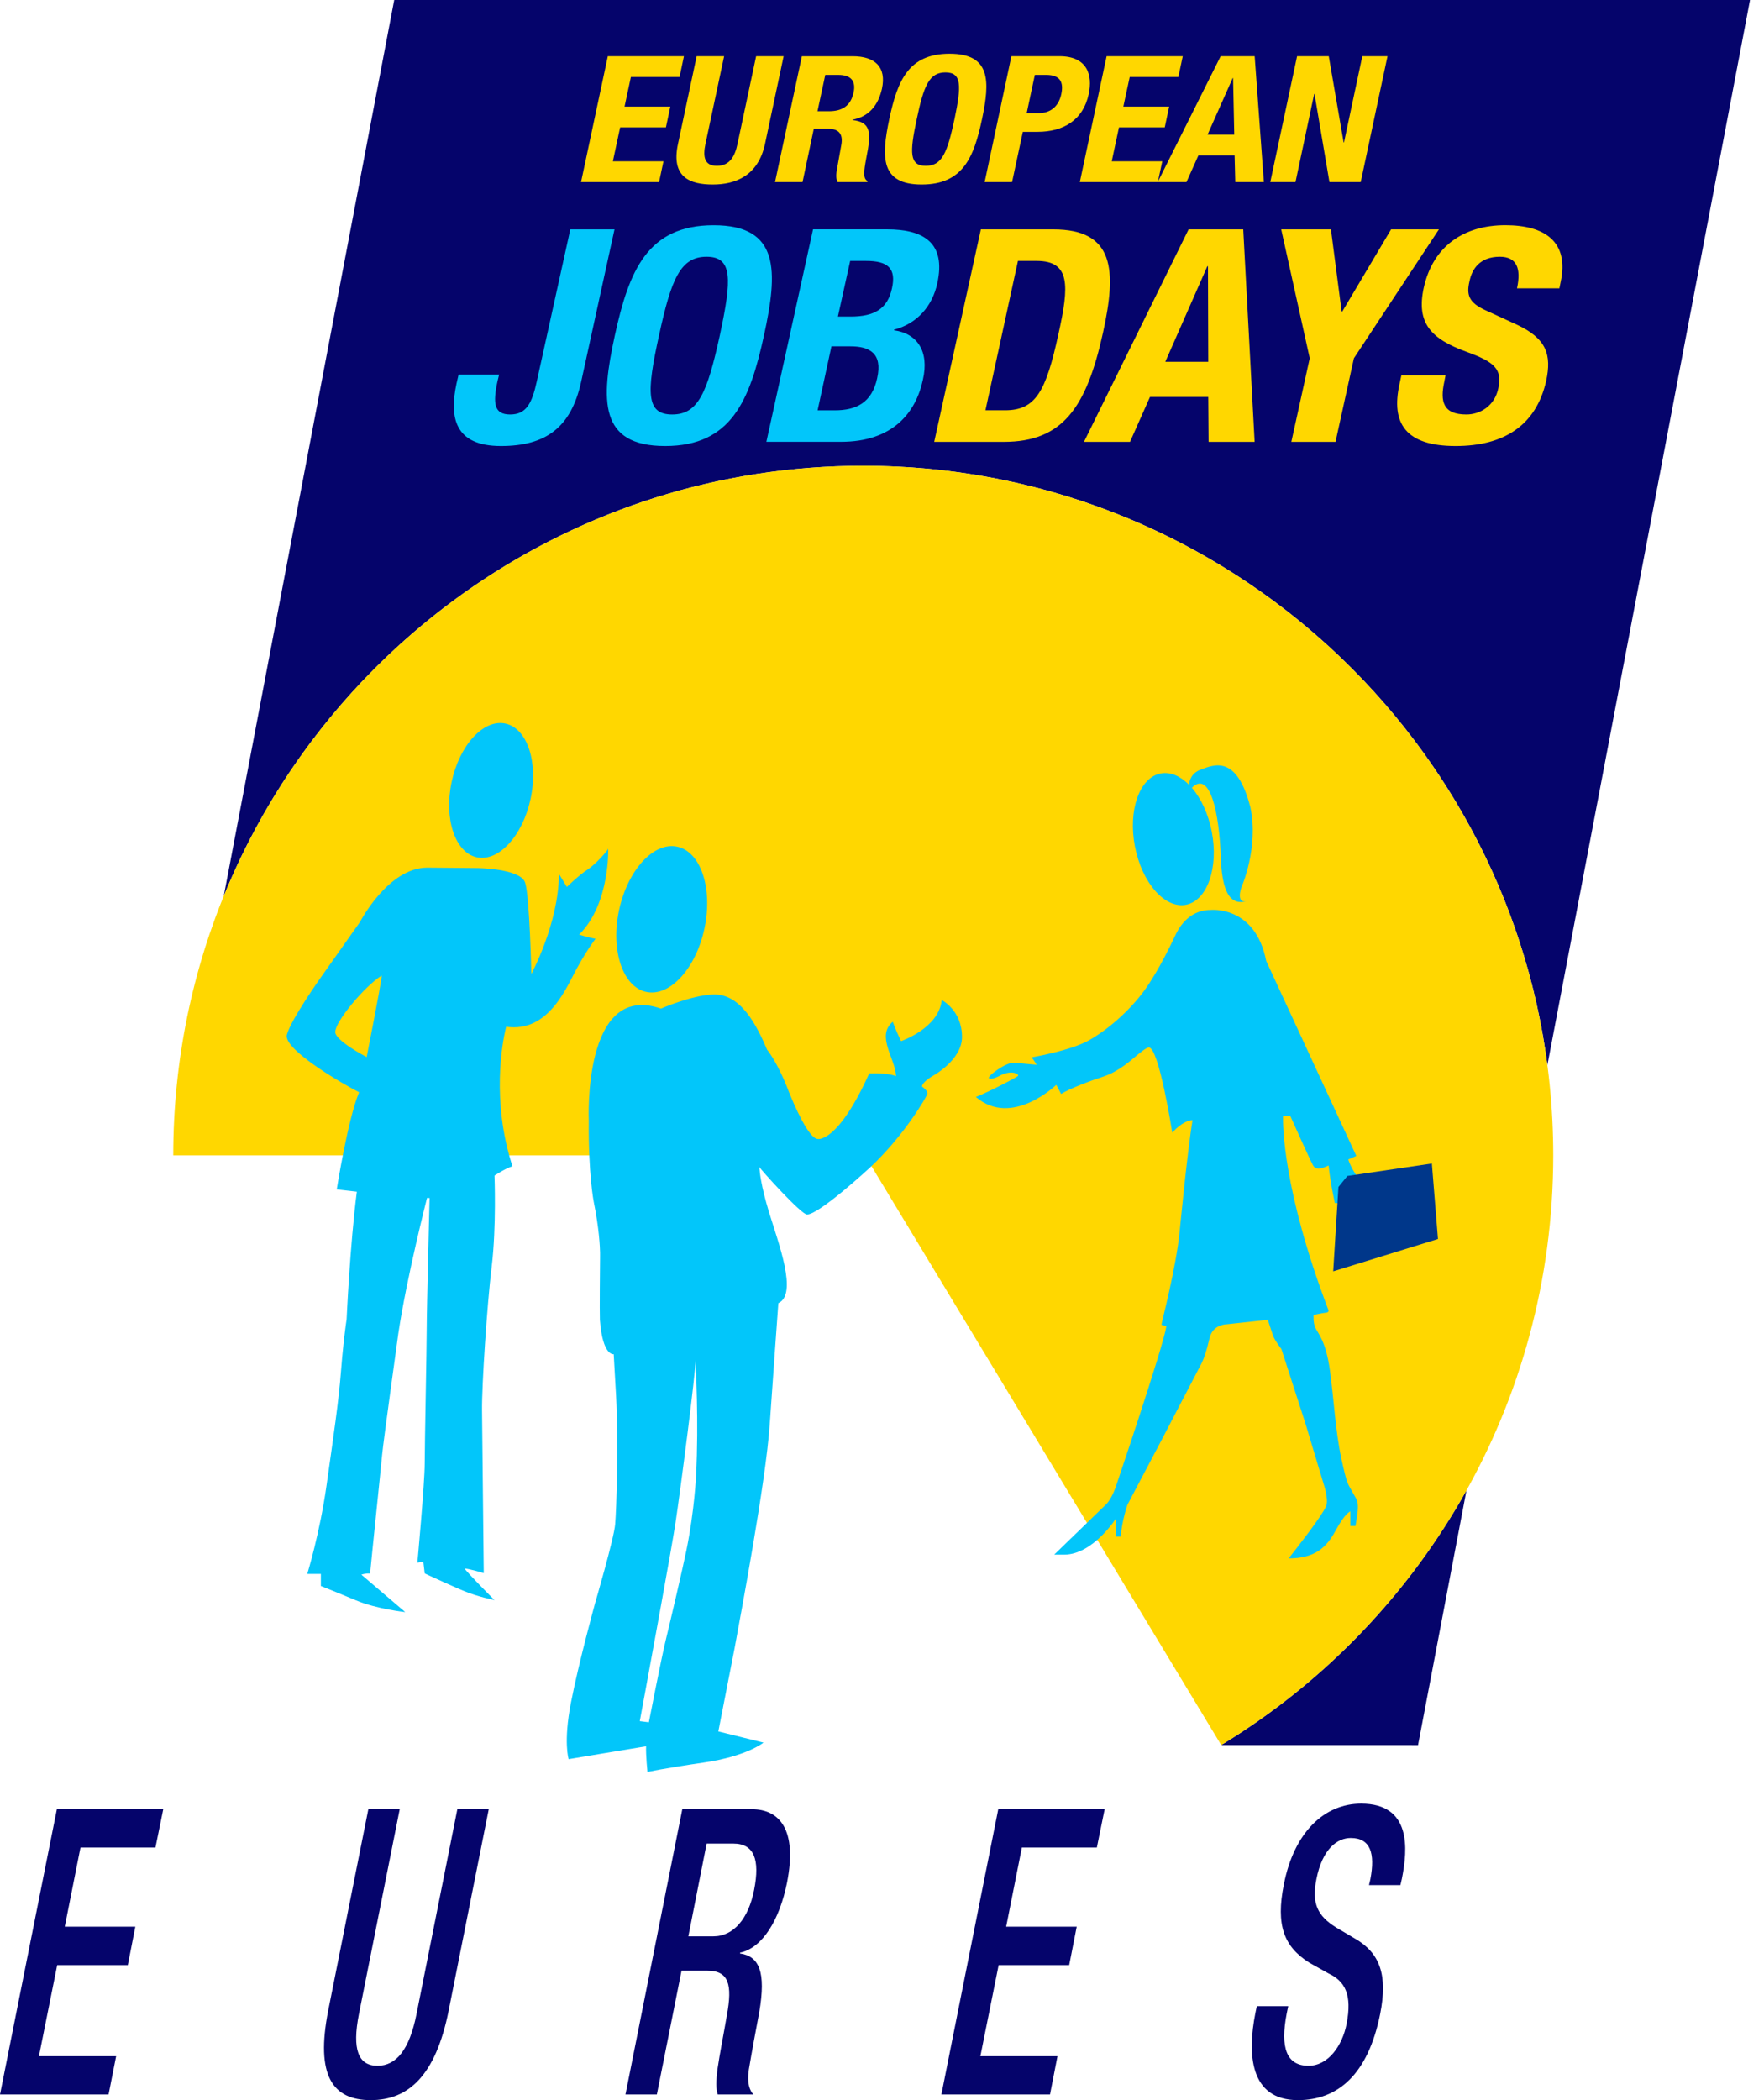 <?xml version="1.0" encoding="UTF-8"?>
<svg width="42px" height="50px" viewBox="0 0 42 50" version="1.1" xmlns="http://www.w3.org/2000/svg" xmlns:xlink="http://www.w3.org/1999/xlink">
  <g id="logo_ejd" stroke="none" stroke-width="1" fill="none" fill-rule="evenodd">
    <g id="Components/Desktop/Navbar/Anonymous" transform="translate(-52, -20)">
      <g id="Group-11" transform="translate(52, 20)">
        <g id="Group" transform="translate(-0, 0)">
          <g id="Logo-Copy" transform="translate(-0, 0)">
            <path d="M32.408,42.941 C33.61,42.941 33.519,44.025 33.378,44.729 L33.343,44.881 L32.595,44.881 L32.628,44.739 C32.746,44.12 32.628,43.759 32.161,43.759 C31.84,43.759 31.485,44.016 31.343,44.739 C31.227,45.319 31.369,45.614 31.814,45.89 L32.265,46.156 C32.857,46.499 33.046,47.022 32.86,47.954 C32.568,49.401 31.847,50 30.903,50 C29.74,50 29.702,48.877 29.89,47.926 L29.924,47.764 L30.672,47.764 L30.636,47.936 C30.476,48.763 30.636,49.182 31.156,49.182 C31.628,49.182 31.961,48.697 32.06,48.192 C32.202,47.479 32.016,47.164 31.632,46.984 L31.173,46.727 C30.569,46.346 30.373,45.833 30.568,44.863 C30.81,43.625 31.529,42.941 32.408,42.941 Z M9.517,43.074 L8.547,47.945 C8.377,48.802 8.534,49.182 8.988,49.182 C9.434,49.182 9.749,48.802 9.918,47.945 L10.889,43.074 L11.637,43.074 L10.684,47.859 C10.372,49.429 9.718,50 8.827,50 C7.927,50 7.505,49.429 7.816,47.859 L8.77,43.074 L9.517,43.074 Z M3.887,43.074 L3.701,43.987 L1.916,43.987 L1.542,45.871 L3.222,45.871 L3.043,46.785 L1.362,46.785 L0.927,48.954 L2.765,48.954 L2.585,49.866 L-7.70895595e-14,49.866 L1.354,43.074 L3.887,43.074 Z M17.899,43.074 C18.555,43.074 18.99,43.551 18.738,44.825 C18.562,45.699 18.158,46.376 17.621,46.489 L17.62,46.508 C18.076,46.575 18.24,46.946 18.079,47.898 C17.996,48.335 17.897,48.868 17.829,49.276 C17.78,49.61 17.855,49.772 17.937,49.866 L17.09,49.866 C17.043,49.743 17.048,49.534 17.082,49.268 C17.143,48.858 17.221,48.478 17.306,47.983 C17.443,47.242 17.35,46.918 16.838,46.918 L16.227,46.918 L15.639,49.866 L14.892,49.866 L16.245,43.074 L17.899,43.074 Z M26.301,43.074 L26.115,43.987 L24.33,43.987 L23.956,45.871 L25.636,45.871 L25.457,46.785 L23.777,46.785 L23.342,48.954 L25.178,48.954 L25,49.866 L22.414,49.866 L23.768,43.074 L26.301,43.074 Z M17.462,43.892 L16.825,43.892 L16.389,46.1 L16.986,46.1 C17.465,46.1 17.821,45.681 17.955,44.995 C18.098,44.272 17.954,43.892 17.462,43.892 Z M34.917,35.479 L33.763,41.547 L29.076,41.546 C31.51,40.067 33.528,37.973 34.917,35.479 L34.917,35.479 Z M41.667,-2.36847579e-14 L36.843,25.357 C35.789,17.306 28.898,11.089 20.555,11.089 C13.665,11.089 7.767,15.328 5.327,21.336 L9.386,-2.36847579e-14 L41.667,-2.36847579e-14 Z" id="Combined-Shape" fill="#05046B"></path>
            <path d="M20.554,11.089 C29.627,11.089 36.982,18.44 36.982,27.507 C36.982,33.456 33.816,38.666 29.076,41.546 L20.594,27.507 L4.125,27.507 C4.126,18.44 11.481,11.089 20.554,11.089 Z M35.842,5.361 C36.777,5.361 37.37,5.752 37.157,6.722 L37.128,6.864 L36.119,6.864 C36.222,6.389 36.112,6.113 35.71,6.113 C35.236,6.113 35.046,6.403 34.987,6.701 C34.914,7.013 34.965,7.205 35.374,7.389 L36.112,7.728 C36.829,8.062 36.945,8.451 36.814,9.067 C36.573,10.137 35.798,10.619 34.658,10.619 C33.467,10.619 33.116,10.08 33.321,9.146 L33.365,8.939 L34.417,8.939 L34.388,9.088 C34.285,9.563 34.359,9.868 34.914,9.868 C35.236,9.868 35.586,9.67 35.674,9.245 C35.776,8.784 35.571,8.614 34.928,8.38 C34.067,8.068 33.716,7.693 33.899,6.85 C34.117,5.865 34.848,5.361 35.842,5.361 Z M25.078,5.461 C26.539,5.461 26.59,6.432 26.262,7.92 C25.867,9.711 25.297,10.52 23.901,10.52 L22.243,10.52 L23.354,5.461 L25.078,5.461 Z M29.601,5.461 L29.872,10.52 L28.776,10.52 L28.768,9.451 L27.38,9.451 L26.905,10.52 L25.809,10.52 L28.3,5.461 L29.601,5.461 Z M31.689,5.461 L31.944,7.417 L31.959,7.417 L33.121,5.461 L34.26,5.461 L32.236,8.529 L31.798,10.52 L30.746,10.52 L31.184,8.529 L30.505,5.461 L31.689,5.461 Z M24.683,6.212 L24.237,6.212 L23.463,9.768 L23.93,9.768 C24.662,9.768 24.903,9.322 25.202,7.948 C25.458,6.8 25.488,6.212 24.683,6.212 Z M28.761,6.339 L28.746,6.339 L27.745,8.614 L28.768,8.614 L28.761,6.339 Z M17.241,1.338 L16.796,3.428 C16.734,3.726 16.765,3.948 17.068,3.948 C17.373,3.948 17.496,3.726 17.559,3.428 L18.003,1.338 L18.658,1.338 L18.214,3.428 C18.049,4.192 17.504,4.393 16.972,4.393 C16.44,4.393 15.97,4.23 16.142,3.428 L16.587,1.338 L17.241,1.338 Z M22.608,1.279 C23.589,1.279 23.574,1.926 23.381,2.837 C23.188,3.747 22.926,4.393 21.945,4.393 C20.964,4.393 20.981,3.747 21.173,2.837 C21.367,1.926 21.627,1.279 22.608,1.279 Z M16.284,1.338 L16.18,1.833 L15.021,1.833 L14.87,2.538 L15.96,2.538 L15.855,3.033 L14.765,3.033 L14.592,3.84 L15.797,3.84 L15.692,4.335 L13.834,4.335 L14.472,1.338 L16.284,1.338 Z M20.3,1.339 C20.836,1.339 21.109,1.598 20.999,2.111 C20.911,2.51 20.684,2.778 20.3,2.849 L20.3,2.858 C20.731,2.912 20.754,3.138 20.624,3.772 C20.566,4.087 20.546,4.251 20.655,4.309 L20.652,4.335 L19.944,4.335 C19.897,4.251 19.908,4.138 19.929,4.02 L20.032,3.445 C20.073,3.21 19.989,3.067 19.726,3.067 L19.376,3.067 L19.108,4.335 L18.453,4.335 L19.092,1.339 L20.3,1.339 Z M25.225,1.338 C25.889,1.338 26.019,1.787 25.922,2.237 C25.792,2.858 25.321,3.139 24.703,3.139 L24.353,3.139 L24.097,4.335 L23.444,4.335 L24.081,1.338 L25.225,1.338 Z M28.161,1.338 L28.056,1.833 L26.898,1.833 L26.746,2.538 L27.837,2.538 L27.732,3.033 L26.642,3.033 L26.47,3.84 L27.673,3.84 L27.57,4.325 L29.063,1.338 L29.873,1.338 L30.092,4.335 L29.411,4.335 L29.395,3.701 L28.533,3.701 L28.249,4.335 L25.71,4.335 L26.348,1.338 L28.161,1.338 Z M31.637,1.338 L31.991,3.39 L32,3.39 L32.436,1.338 L33.036,1.338 L32.398,4.335 L31.653,4.335 L31.298,2.237 L31.29,2.237 L30.845,4.335 L30.245,4.335 L30.883,1.338 L31.637,1.338 Z M22.511,1.724 C22.126,1.724 21.995,2.035 21.827,2.837 C21.654,3.642 21.655,3.948 22.042,3.948 C22.428,3.948 22.554,3.642 22.726,2.837 C22.894,2.035 22.898,1.724 22.511,1.724 Z M29.359,1.858 L29.35,1.858 L28.751,3.206 L29.387,3.206 L29.359,1.858 Z M24.911,1.783 L24.639,1.783 L24.445,2.693 L24.736,2.693 C24.994,2.693 25.202,2.551 25.268,2.245 C25.332,1.951 25.238,1.783 24.911,1.783 Z M19.958,1.783 L19.649,1.783 L19.464,2.648 L19.737,2.648 C20.05,2.648 20.257,2.522 20.324,2.199 C20.383,1.921 20.253,1.783 19.958,1.783 Z" id="Combined-Shape" fill="#FFD700"></path>
            <path d="M16.98,23.677 C17.639,23.656 18.013,24.403 18.266,24.996 L18.283,25.016 C18.337,25.087 18.517,25.34 18.728,25.853 L18.734,25.869 L18.734,25.869 L18.779,25.984 C18.909,26.308 19.255,27.117 19.475,27.117 C19.475,27.117 19.948,27.215 20.695,25.557 C20.695,25.557 21.124,25.534 21.334,25.622 C21.322,25.205 20.85,24.667 21.256,24.326 C21.322,24.507 21.4,24.676 21.435,24.749 L21.454,24.787 L21.454,24.787 C21.454,24.787 22.356,24.48 22.422,23.809 C22.422,23.809 22.905,24.052 22.905,24.688 C22.906,25.244 22.201,25.62 22.201,25.62 C22.201,25.62 21.968,25.752 21.951,25.866 C22.034,25.931 22.095,25.994 22.078,26.05 C22.06,26.108 21.547,27.018 20.71,27.801 C20.71,27.801 19.505,28.915 19.216,28.915 C19.088,28.928 18.111,27.846 18.081,27.785 L18.082,27.808 C18.087,27.893 18.116,28.22 18.308,28.854 C18.537,29.603 19.001,30.812 18.532,31.026 C18.532,31.026 18.39,32.989 18.327,33.909 C18.233,35.294 17.632,38.459 17.49,39.242 L17.103,41.222 L18.178,41.488 C18.178,41.488 17.783,41.814 16.756,41.963 C15.729,42.113 15.416,42.188 15.416,42.188 C15.416,42.188 15.375,41.793 15.383,41.576 C15.124,41.617 13.539,41.882 13.539,41.882 C13.539,41.882 13.41,41.481 13.594,40.536 C13.777,39.591 14.172,38.156 14.172,38.156 C14.172,38.156 14.62,36.627 14.647,36.287 C14.676,35.947 14.73,34.384 14.668,33.222 L14.612,32.241 C14.612,32.241 14.348,32.296 14.283,31.423 C14.275,31.198 14.284,30.182 14.287,29.915 L14.287,29.82 C14.285,29.702 14.266,29.243 14.135,28.606 C14.135,28.606 14.005,27.928 14.019,26.689 C14.019,26.689 13.864,23.359 15.738,24.013 C15.738,24.013 16.463,23.695 16.98,23.677 Z M16.558,32.385 C16.58,32.568 16.193,35.536 16.084,36.252 C16.041,36.538 15.896,37.352 15.738,38.224 L15.658,38.664 C15.445,39.837 15.233,40.977 15.233,40.977 L15.449,41.004 C15.449,41.004 15.749,39.46 15.855,39.03 C15.961,38.598 16.262,37.308 16.342,36.913 C16.536,35.964 16.573,35.127 16.573,35.127 C16.639,33.858 16.565,32.506 16.558,32.385 Z M14.477,20.206 C14.484,20.152 14.537,21.515 13.788,22.251 C14.018,22.324 14.179,22.351 14.179,22.351 C14.179,22.351 14.01,22.561 13.754,23.02 C13.497,23.478 13.079,24.593 12.052,24.445 L12.05,24.452 L12.037,24.504 C11.967,24.804 11.692,26.195 12.201,27.766 C12.039,27.814 11.774,27.988 11.774,27.988 C11.774,27.988 11.822,29.204 11.707,30.155 C11.592,31.107 11.471,32.991 11.477,33.572 C11.484,34.152 11.518,37.453 11.518,37.453 C11.518,37.453 11.166,37.345 11.065,37.345 C11.113,37.434 11.774,38.095 11.774,38.095 C11.774,38.095 11.37,38.014 11.046,37.878 C10.964,37.845 10.865,37.802 10.763,37.756 L10.556,37.664 C10.319,37.557 10.112,37.46 10.112,37.46 L10.079,37.184 L9.938,37.204 C9.938,37.204 10.112,35.306 10.112,34.841 C10.112,34.374 10.16,32.086 10.16,31.627 C10.16,31.168 10.228,28.522 10.228,28.522 L10.167,28.522 C10.167,28.522 9.681,30.419 9.484,31.749 C9.484,31.749 9.127,34.322 9.099,34.627 C9.072,34.933 8.839,37.156 8.812,37.463 C8.703,37.453 8.604,37.489 8.604,37.489 L9.649,38.381 C9.649,38.381 8.973,38.309 8.478,38.102 C7.983,37.894 7.64,37.76 7.64,37.76 L7.64,37.472 L7.316,37.472 C7.316,37.472 7.614,36.508 7.776,35.356 C7.938,34.204 8.064,33.366 8.118,32.657 C8.155,32.164 8.206,31.754 8.233,31.548 L8.248,31.442 C8.251,31.418 8.253,31.405 8.253,31.405 C8.253,31.405 8.334,29.622 8.496,28.372 L8.018,28.317 C8.018,28.317 8.28,26.652 8.55,26.004 C8.19,25.824 6.74,24.987 6.83,24.636 C6.921,24.285 7.622,23.294 7.622,23.294 L8.573,21.948 C8.573,21.948 9.241,20.657 10.172,20.657 L11.351,20.667 C11.351,20.667 12.396,20.673 12.504,21.016 C12.612,21.36 12.651,23.187 12.651,23.187 C12.651,23.187 13.303,21.987 13.308,20.806 L13.497,21.116 C13.497,21.116 13.794,20.827 13.977,20.712 C14.16,20.596 14.47,20.259 14.477,20.206 Z M30.148,22.879 L32.293,27.52 L32.102,27.605 C32.102,27.605 32.204,27.967 32.577,28.307 C32.626,28.38 32.531,28.591 32.338,28.611 C32.338,28.611 32.089,28.644 31.783,28.644 C31.783,28.644 31.675,28.169 31.634,27.749 C31.522,27.79 31.346,27.897 31.261,27.741 C31.175,27.583 30.72,26.566 30.72,26.566 L30.549,26.566 L30.548,26.585 C30.544,26.773 30.542,28.324 31.621,31.169 C31.621,31.169 31.662,31.243 31.577,31.251 C31.491,31.258 31.276,31.307 31.276,31.307 C31.276,31.307 31.262,31.484 31.317,31.61 C31.373,31.736 31.569,31.921 31.665,32.629 C31.762,33.336 31.795,34.061 31.935,34.717 C32.077,35.372 32.092,35.317 32.206,35.531 C32.32,35.746 32.384,35.723 32.273,36.331 L32.15,36.331 L32.15,35.983 C32.15,35.983 32.017,36.034 31.803,36.435 C31.588,36.835 31.317,37.102 30.683,37.102 C30.846,36.893 31.464,36.113 31.573,35.861 C31.643,35.698 31.513,35.324 31.513,35.324 L31.088,33.91 L30.51,32.118 C30.51,32.118 30.354,31.919 30.313,31.804 C30.301,31.771 30.286,31.726 30.27,31.678 L30.224,31.537 C30.203,31.472 30.187,31.423 30.187,31.423 L29.194,31.53 C29.194,31.53 28.872,31.533 28.798,31.86 C28.724,32.185 28.661,32.352 28.613,32.448 C28.564,32.544 27.635,34.325 27.635,34.325 L26.845,35.822 C26.845,35.822 26.715,36.191 26.683,36.583 L26.574,36.583 L26.575,36.146 C26.575,36.146 26.028,37.009 25.342,37.013 L25.1,37.013 L26.33,35.821 C26.33,35.821 26.445,35.721 26.553,35.436 C26.553,35.436 27.69,32.089 27.771,31.576 L27.653,31.541 C27.65,31.514 28.006,30.175 28.088,29.307 C28.088,29.307 28.271,27.399 28.394,26.67 L28.373,26.67 C28.315,26.674 28.148,26.71 27.91,26.963 C27.91,26.963 27.596,24.937 27.353,24.937 C27.292,24.937 27.116,25.087 27.035,25.154 C26.954,25.221 26.636,25.511 26.285,25.626 C25.933,25.741 25.454,25.923 25.265,26.045 C25.224,25.963 25.149,25.828 25.149,25.828 C25.149,25.828 24.093,26.853 23.235,26.117 C23.587,25.975 24.188,25.659 24.236,25.618 C24.282,25.578 24.082,25.453 23.785,25.621 C23.785,25.621 23.627,25.706 23.551,25.675 C23.474,25.642 23.938,25.297 24.132,25.3 C24.132,25.3 24.496,25.332 24.681,25.35 C24.681,25.35 24.632,25.256 24.56,25.174 C24.56,25.174 25.464,25.021 25.915,24.775 C26.365,24.526 26.892,24.068 27.243,23.586 C27.595,23.105 27.928,22.384 27.982,22.272 C28.036,22.159 28.266,21.664 28.824,21.664 C28.824,21.664 29.887,21.548 30.148,22.879 Z M9.091,23.223 C8.676,23.484 7.983,24.321 7.983,24.564 C7.983,24.564 7.911,24.726 8.73,25.167 C8.73,25.167 9.064,23.484 9.091,23.223 Z M16.124,20.158 C16.684,20.276 16.976,21.148 16.773,22.103 C16.57,23.057 15.951,23.735 15.389,23.616 C14.827,23.497 14.536,22.627 14.739,21.671 C14.943,20.717 15.562,20.038 16.124,20.158 Z M28.582,18.326 C28.901,18.206 29.446,17.957 29.77,19.216 C29.978,20.188 29.554,21.134 29.554,21.134 C29.554,21.134 29.42,21.512 29.68,21.458 C29.437,21.512 29.104,21.504 29.067,20.423 C29.032,19.353 28.811,18.328 28.378,18.755 C28.595,19.007 28.769,19.373 28.852,19.801 C29.018,20.664 28.743,21.442 28.238,21.541 C27.732,21.638 27.189,21.016 27.022,20.153 C26.855,19.289 27.131,18.512 27.635,18.414 C27.866,18.37 28.103,18.476 28.311,18.684 C28.319,18.582 28.367,18.407 28.582,18.326 Z M12.031,17.226 C12.551,17.335 12.82,18.138 12.633,19.018 C12.446,19.897 11.874,20.521 11.355,20.411 C10.836,20.301 10.567,19.499 10.753,18.618 C10.94,17.74 11.512,17.116 12.031,17.226 Z M14.631,5.461 L13.834,9.102 C13.593,10.18 12.994,10.619 11.927,10.619 C10.817,10.619 10.699,9.931 10.868,9.138 L10.919,8.918 L11.884,8.918 L11.846,9.074 C11.73,9.613 11.767,9.868 12.146,9.868 C12.526,9.868 12.665,9.613 12.782,9.074 L13.579,5.461 L14.631,5.461 Z M16.991,5.362 C18.569,5.362 18.525,6.453 18.189,7.99 C17.853,9.528 17.414,10.619 15.836,10.619 C14.258,10.619 14.302,9.528 14.638,7.99 C14.974,6.453 15.412,5.362 16.991,5.362 Z M21.118,5.46 C21.981,5.46 22.529,5.772 22.317,6.743 C22.2,7.289 21.835,7.707 21.287,7.849 L21.287,7.863 C21.842,7.941 22.128,8.366 21.974,9.038 C21.805,9.833 21.25,10.519 20.023,10.519 L18.247,10.519 L19.358,5.46 L21.118,5.46 Z M16.823,6.113 C16.201,6.113 15.983,6.637 15.69,7.99 C15.39,9.35 15.383,9.868 16.004,9.868 C16.626,9.868 16.838,9.35 17.137,7.99 C17.429,6.637 17.444,6.113 16.823,6.113 Z M20.25,8.246 L19.796,8.246 L19.467,9.769 L19.877,9.769 C20.381,9.769 20.761,9.591 20.885,9.003 C21.017,8.415 20.709,8.246 20.25,8.246 Z M20.622,6.212 L20.242,6.212 L19.95,7.537 L20.25,7.537 C20.826,7.537 21.133,7.346 21.236,6.87 C21.345,6.389 21.141,6.212 20.622,6.212 Z" id="Combined-Shape" fill="#02C6FA"></path>
            <polygon id="Fill-29" fill="#00378A" points="31.868 28.259 31.743 30.268 34.237 29.498 34.092 27.701 32.081 27.997"></polygon>
          </g>
        </g>
      </g>
    </g>
  </g>
</svg>